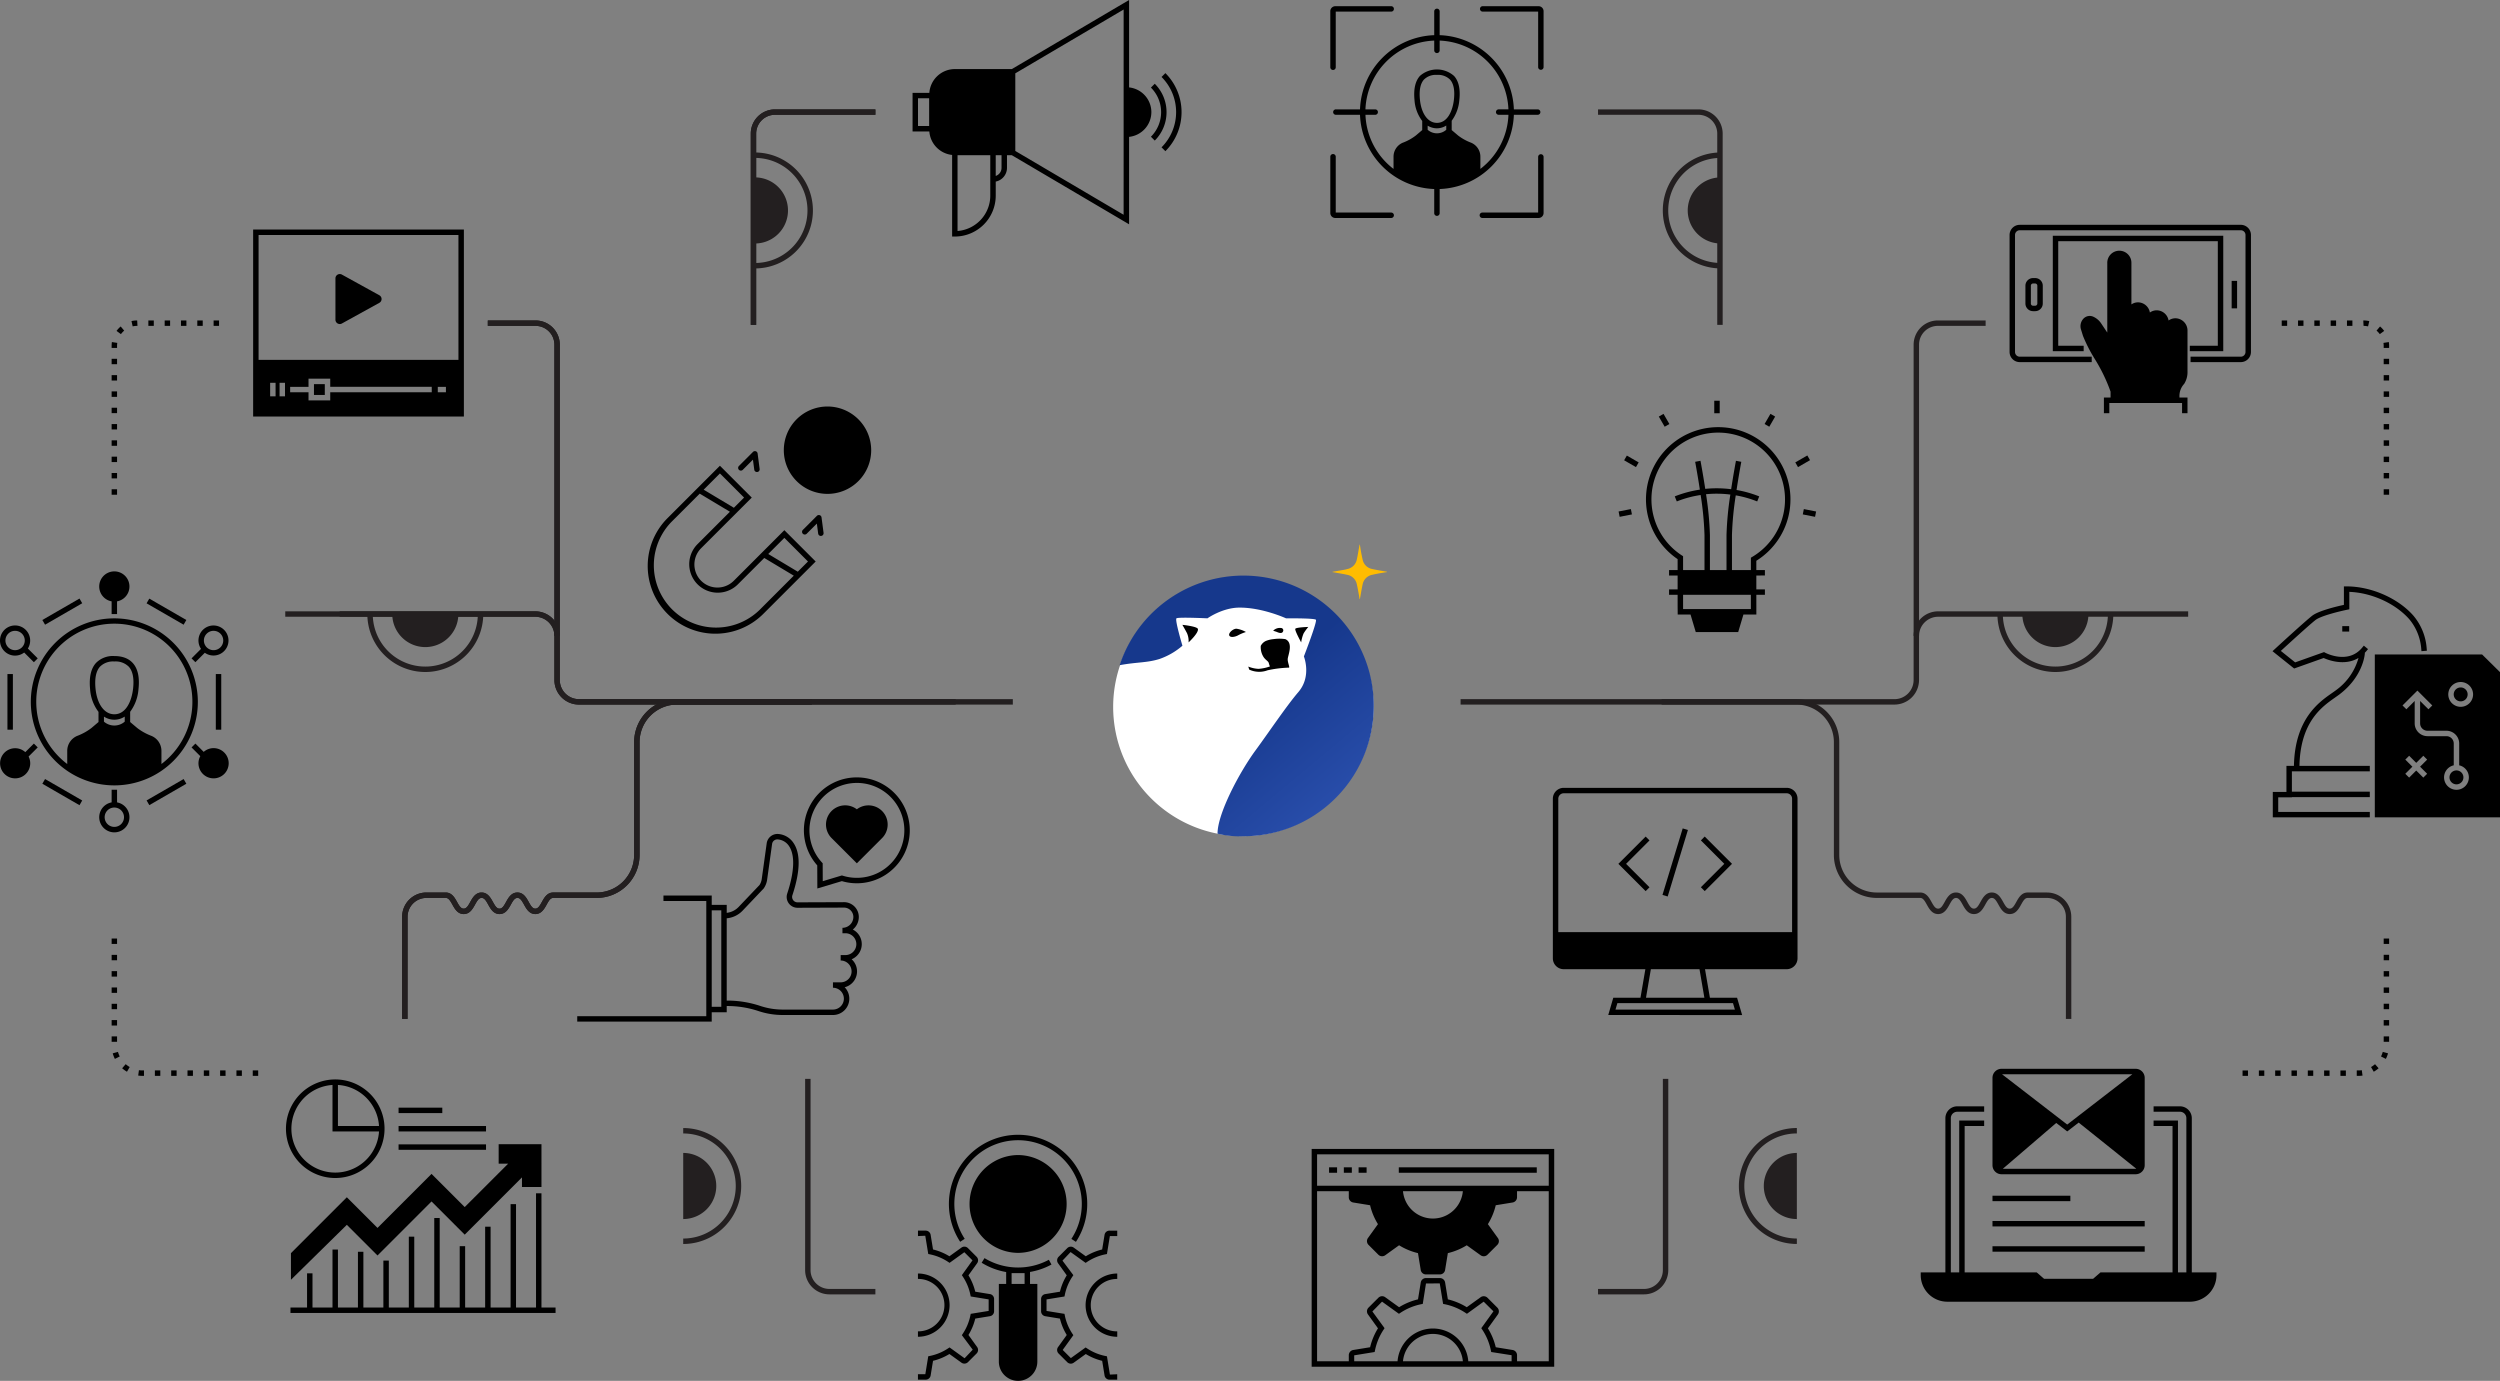 <svg xmlns="http://www.w3.org/2000/svg" xmlns:xlink="http://www.w3.org/1999/xlink" width="875.062" height="483.337" viewBox="0 0 875.062 483.337"><rect x="0" y="0" width="875.062" height="483.337" fill="#808080" stroke="none"/><defs><clipPath id="clip-path"><rect id="Rechteck_1747" data-name="Rechteck 1747" width="875.062" height="483.337" fill="none"></rect></clipPath><linearGradient id="linear-gradient" x1="0.536" y1="0.429" x2="1" y2="1" gradientUnits="objectBoundingBox"><stop offset="0" stop-color="#16388c"></stop><stop offset="1" stop-color="#2f55b5"></stop></linearGradient></defs><g id="Gruppe_7945" data-name="Gruppe 7945" transform="translate(228.531 2447.206)"><g id="Gruppe_7924" data-name="Gruppe 7924" transform="translate(-228.531 -2447.206)"><g id="Gruppe_7922" data-name="Gruppe 7922" clip-path="url(#clip-path)"><path id="Pfad_83049" data-name="Pfad 83049" d="M395.023,112.914a11.569,11.569,0,1,1-23.138,0" transform="translate(335.984 102.014)" fill="#231f20"></path><path id="Pfad_83050" data-name="Pfad 83050" d="M387.595,133.207A20.316,20.316,0,0,1,367.3,112.914h1.9a18.388,18.388,0,1,0,36.777,0h1.9a20.315,20.315,0,0,1-20.291,20.293" transform="translate(331.844 102.014)" fill="#231f20"></path><path id="Pfad_83051" data-name="Pfad 83051" d="M335.912,235.151a11.569,11.569,0,0,1,0-23.139" transform="translate(293.032 191.545)" fill="#231f20"></path><path id="Pfad_83052" data-name="Pfad 83052" d="M340.053,248.015a20.293,20.293,0,0,1,0-40.586v1.9a18.389,18.389,0,0,0,0,36.779Z" transform="translate(288.891 187.404)" fill="#231f20"></path><path id="Pfad_83053" data-name="Pfad 83053" d="M125.635,235.151a11.569,11.569,0,0,0,0-23.139" transform="translate(113.507 191.545)" fill="#231f20"></path><path id="Pfad_83054" data-name="Pfad 83054" d="M125.635,248.015v-1.9a18.389,18.389,0,1,0,0-36.779v-1.9a20.293,20.293,0,1,1,0,40.586" transform="translate(113.507 187.404)" fill="#231f20"></path><path id="Pfad_83055" data-name="Pfad 83055" d="M95.27,112.914a11.569,11.569,0,0,1-23.138,0" transform="translate(65.169 102.014)" fill="#231f20"></path><path id="Pfad_83056" data-name="Pfad 83056" d="M87.842,133.207a20.316,20.316,0,0,1-20.293-20.293h1.9a18.388,18.388,0,1,0,36.777,0h1.9a20.315,20.315,0,0,1-20.291,20.293" transform="translate(61.028 102.014)" fill="#231f20"></path><path id="Pfad_83057" data-name="Pfad 83057" d="M138.825,32.62a11.569,11.569,0,1,1,0,23.138" transform="translate(125.423 29.471)" fill="#231f20"></path><path id="Pfad_83058" data-name="Pfad 83058" d="M138.825,68.623v-1.9a18.389,18.389,0,0,0,0-36.779v-1.9a20.293,20.293,0,1,1,0,40.586" transform="translate(125.423 25.33)" fill="#231f20"></path><path id="Pfad_83059" data-name="Pfad 83059" d="M321.923,32.62a11.569,11.569,0,0,0,0,23.138" transform="translate(280.393 29.471)" fill="#231f20"></path><path id="Pfad_83060" data-name="Pfad 83060" d="M326.064,68.623a20.293,20.293,0,1,1,0-40.586v1.9a18.389,18.389,0,0,0,0,36.779Z" transform="translate(276.253 25.33)" fill="#231f20"></path><path id="Pfad_83061" data-name="Pfad 83061" d="M227.735,145.062h-81.51a8.613,8.613,0,0,1-8.6-8.6V121.018a6.708,6.708,0,0,0-6.7-6.7H62.455v-1.9h68.466a8.614,8.614,0,0,1,8.6,8.6v15.441a6.708,6.708,0,0,0,6.7,6.7h81.51Z" transform="translate(56.426 101.562)" fill="#231f20"></path><path id="Pfad_83062" data-name="Pfad 83062" d="M139.956,95.546h-1.9V28.6a8.5,8.5,0,0,1,8.488-8.488h35.142v1.9H146.541a6.59,6.59,0,0,0-6.584,6.584Z" transform="translate(124.726 18.17)" fill="#231f20"></path><path id="Pfad_83063" data-name="Pfad 83063" d="M75.846,240.492h-1.9v-35.76a8.5,8.5,0,0,1,8.486-8.488H89.22c2.126,0,3.146,1.837,3.965,3.312.807,1.452,1.365,2.334,2.305,2.334s1.5-.881,2.305-2.336c.82-1.475,1.841-3.312,3.969-3.312s3.148,1.837,3.967,3.312c.805,1.454,1.363,2.336,2.3,2.336s1.5-.881,2.3-2.334c.818-1.477,1.839-3.314,3.967-3.314s3.146,1.837,3.967,3.312c.805,1.454,1.363,2.336,2.3,2.336s1.5-.881,2.3-2.334c.82-1.477,1.839-3.314,3.967-3.314l15.192,0a13.146,13.146,0,0,0,13.13-13.132V143.6A15.051,15.051,0,0,1,170.2,128.565h97.516v1.9H170.2a13.147,13.147,0,0,0-13.13,13.132v39.512a15.051,15.051,0,0,1-15.034,15.035l-15.192,0c-.938,0-1.5.881-2.3,2.334-.818,1.477-1.837,3.314-3.965,3.314s-3.146-1.837-3.967-3.314c-.805-1.452-1.363-2.334-2.3-2.334s-1.5.881-2.3,2.334c-.82,1.477-1.841,3.314-3.967,3.314s-3.148-1.837-3.967-3.314c-.807-1.452-1.365-2.334-2.3-2.334s-1.5.881-2.305,2.334c-.818,1.477-1.841,3.314-3.969,3.314s-3.148-1.837-3.969-3.314c-.807-1.452-1.365-2.334-2.3-2.334l-6.79,0a6.591,6.591,0,0,0-6.582,6.584Z" transform="translate(66.805 116.154)" fill="#231f20"></path><path id="Pfad_83064" data-name="Pfad 83064" d="M114.91,169.342h-1.9V67.414a6.591,6.591,0,0,0-6.584-6.584H89.7v-1.9h16.726a8.5,8.5,0,0,1,8.488,8.488Z" transform="translate(81.038 53.237)" fill="#231f20"></path><path id="Pfad_83065" data-name="Pfad 83065" d="M472.862,240.492h-1.9v-35.76a6.592,6.592,0,0,0-6.584-6.584h-6.788c-.94,0-1.5.881-2.3,2.332-.822,1.477-1.843,3.314-3.971,3.314s-3.15-1.837-3.969-3.314c-.805-1.452-1.363-2.334-2.3-2.334s-1.5.881-2.3,2.334c-.82,1.477-1.841,3.314-3.967,3.314s-3.148-1.839-3.969-3.314c-.805-1.452-1.363-2.334-2.3-2.334s-1.5.881-2.3,2.334c-.82,1.477-1.841,3.314-3.967,3.314s-3.146-1.839-3.967-3.314c-.805-1.452-1.361-2.334-2.3-2.334l-15.192,0a15.051,15.051,0,0,1-15.035-15.035V143.6a13.145,13.145,0,0,0-13.128-13.132H259.093v-1.9H376.609A15.051,15.051,0,0,1,391.641,143.6v39.512a13.147,13.147,0,0,0,13.132,13.132l15.192,0c2.126,0,3.144,1.837,3.965,3.312.805,1.454,1.363,2.336,2.3,2.336s1.5-.881,2.3-2.334c.82-1.475,1.841-3.314,3.969-3.314s3.146,1.837,3.967,3.312c.805,1.454,1.363,2.336,2.3,2.336s1.5-.881,2.3-2.334c.82-1.475,1.841-3.314,3.969-3.314s3.148,1.837,3.969,3.312c.805,1.454,1.363,2.336,2.3,2.336s1.5-.881,2.305-2.336c.819-1.475,1.841-3.312,3.969-3.312l6.788,0a8.5,8.5,0,0,1,8.487,8.488Z" transform="translate(252.15 116.154)" fill="#231f20"></path><path id="Pfad_83066" data-name="Pfad 83066" d="M387.059,145.062h-81.51v-1.9h81.51a6.708,6.708,0,0,0,6.7-6.7V121.018a8.614,8.614,0,0,1,8.6-8.6h87.5v1.9h-87.5a6.709,6.709,0,0,0-6.7,6.7v15.441a8.613,8.613,0,0,1-8.6,8.6" transform="translate(276.052 101.562)" fill="#231f20"></path><path id="Pfad_83067" data-name="Pfad 83067" d="M309.969,273.823H293.86v-1.9h16.109a6.591,6.591,0,0,0,6.582-6.584V198.389h1.9v66.947a8.5,8.5,0,0,1-8.486,8.488" transform="translate(265.491 179.237)" fill="#231f20"></path><path id="Pfad_83068" data-name="Pfad 83068" d="M337.489,95.546h-1.9V28.6A6.589,6.589,0,0,0,329,22.015H293.86v-1.9H329a8.5,8.5,0,0,1,8.486,8.488Z" transform="translate(265.491 18.17)" fill="#231f20"></path><path id="Pfad_83069" data-name="Pfad 83069" d="M353.794,169.342h-1.9V67.414a8.5,8.5,0,0,1,8.486-8.488H377.1v1.9H360.377a6.591,6.591,0,0,0-6.582,6.584Z" transform="translate(317.92 53.237)" fill="#231f20"></path><path id="Pfad_83070" data-name="Pfad 83070" d="M75.846,240.492h-1.9v-35.76a8.5,8.5,0,0,1,8.486-8.488H89.22c2.126,0,3.146,1.837,3.965,3.312.807,1.452,1.365,2.334,2.305,2.334s1.5-.881,2.305-2.336c.82-1.475,1.841-3.312,3.969-3.312s3.148,1.837,3.967,3.312c.805,1.454,1.363,2.336,2.3,2.336s1.5-.881,2.3-2.334c.818-1.477,1.839-3.314,3.967-3.314s3.146,1.837,3.967,3.312c.805,1.454,1.363,2.336,2.3,2.336s1.5-.881,2.3-2.334c.82-1.477,1.839-3.314,3.967-3.314l15.192,0a13.146,13.146,0,0,0,13.13-13.132V143.6A15.051,15.051,0,0,1,170.2,128.565H287.712v1.9H170.2a13.147,13.147,0,0,0-13.13,13.132v39.512a15.051,15.051,0,0,1-15.034,15.035l-15.192,0c-.938,0-1.5.881-2.3,2.334-.818,1.477-1.837,3.314-3.965,3.314s-3.146-1.837-3.967-3.314c-.805-1.452-1.363-2.334-2.3-2.334s-1.5.881-2.3,2.334c-.82,1.477-1.841,3.314-3.967,3.314s-3.148-1.837-3.967-3.314c-.807-1.452-1.365-2.334-2.3-2.334s-1.5.881-2.305,2.334c-.818,1.477-1.841,3.314-3.969,3.314s-3.148-1.837-3.969-3.314c-.807-1.452-1.365-2.334-2.3-2.334l-6.79,0a6.591,6.591,0,0,0-6.582,6.584Z" transform="translate(66.805 116.154)" fill="#231f20"></path><path id="Pfad_83071" data-name="Pfad 83071" d="M236.769,145.062h-81.51a8.613,8.613,0,0,1-8.6-8.6V121.018a6.708,6.708,0,0,0-6.7-6.7h-87.5v-1.9h87.5a8.614,8.614,0,0,1,8.6,8.6v15.441a6.708,6.708,0,0,0,6.7,6.7h81.51Z" transform="translate(47.391 101.562)" fill="#231f20"></path><path id="Pfad_83072" data-name="Pfad 83072" d="M172.649,273.823H156.54a8.5,8.5,0,0,1-8.486-8.488V198.389h1.9v66.947a6.591,6.591,0,0,0,6.582,6.584h16.109Z" transform="translate(133.761 179.237)" fill="#231f20"></path><path id="Pfad_83073" data-name="Pfad 83073" d="M139.956,95.546h-1.9V28.6a8.5,8.5,0,0,1,8.488-8.488h35.142v1.9H146.541a6.59,6.59,0,0,0-6.584,6.584Z" transform="translate(124.726 18.17)" fill="#231f20"></path><path id="Pfad_83074" data-name="Pfad 83074" d="M114.91,169.342h-1.9V67.414a6.591,6.591,0,0,0-6.584-6.584H89.7v-1.9h16.726a8.5,8.5,0,0,1,8.488,8.488Z" transform="translate(81.038 53.237)" fill="#231f20"></path><path id="Pfad_83075" data-name="Pfad 83075" d="M71.826,220.658h-1.9v-1.9h1.9Zm-5.71,0h-1.9v-1.9h1.9Zm-5.71,0H58.5v-1.9h1.9Zm-5.71,0h-1.9v-1.9h1.9Zm-5.71,0h-1.9v-1.9h1.9Zm-5.71,0h-1.9v-1.9h1.9Zm-5.71,0h-1.9v-1.9h1.9Zm-5.71,0h-.567a10.567,10.567,0,0,1-1.46-.1l.257-1.884a8.67,8.67,0,0,0,1.2.08h.567ZM25.9,219.213A10.893,10.893,0,0,1,24.207,218l1.249-1.435a8.927,8.927,0,0,0,1.4,1Zm-4.235-4.492a10.72,10.72,0,0,1-.75-1.947l1.835-.506a8.7,8.7,0,0,0,.617,1.6Zm.765-5.975h-1.9v-1.9h1.9Zm0-5.71h-1.9v-1.9h1.9Zm0-5.71h-1.9v-1.9h1.9Zm0-5.71h-1.9v-1.9h1.9Zm0-5.71h-1.9V184h1.9Zm0-5.71h-1.9v-1.9h1.9Zm0-5.71h-1.9v-1.9h1.9Z" transform="translate(18.544 155.92)"></path><path id="Pfad_83076" data-name="Pfad 83076" d="M452.919,220.658h-.567v-1.9h.567a8.678,8.678,0,0,0,1.2-.08l.257,1.884a10.615,10.615,0,0,1-1.462.1m-4.374,0h-1.9v-1.9h1.9Zm-5.71,0h-1.9v-1.9h1.9Zm-5.71,0h-1.9v-1.9h1.9Zm-5.71,0h-1.9v-1.9h1.9Zm-5.71,0h-1.9v-1.9h1.9Zm-5.71,0h-1.9v-1.9h1.9Zm-5.71,0h-1.9v-1.9h1.9Zm44.025-1.445-.956-1.646a9.166,9.166,0,0,0,1.4-1L460,218a10.856,10.856,0,0,1-1.69,1.211m4.233-4.492-1.7-.855a8.859,8.859,0,0,0,.617-1.6l1.835.506a10.61,10.61,0,0,1-.752,1.947m1.14-5.975h-1.9v-1.9h1.9Zm0-5.71h-1.9v-1.9h1.9Zm0-5.71h-1.9v-1.9h1.9Zm0-5.71h-1.9v-1.9h1.9Zm0-5.71h-1.9V184h1.9Zm0-5.71h-1.9v-1.9h1.9Zm0-5.71h-1.9v-1.9h1.9Z" transform="translate(372.569 155.92)"></path><path id="Pfad_83077" data-name="Pfad 83077" d="M457.175,119.928h-1.9v-1.9h1.9Zm0-5.71h-1.9v-1.9h1.9Zm0-5.71h-1.9v-1.9h1.9Zm0-5.71h-1.9v-1.9h1.9Zm0-5.71h-1.9v-1.9h1.9Zm0-5.71h-1.9v-1.9h1.9Zm0-5.71h-1.9v-1.9h1.9Zm0-5.71h-1.9v-1.9h1.9Zm0-5.71h-1.9v-1.9h1.9Zm0-5.71h-1.9v-.666a6.985,6.985,0,0,0-.084-1.083l1.881-.3a8.9,8.9,0,0,1,.107,1.38Zm-3.259-4.82a6.954,6.954,0,0,0-1.142-1.222L454,61.037a8.965,8.965,0,0,1,1.449,1.553Zm-4.11-2.709a7.044,7.044,0,0,0-1.576-.177l-.1-1.9a9.3,9.3,0,0,1,2.1.225Zm-5.482-.177h-1.9v-1.9h1.9Zm-5.71,0h-1.9v-1.9h1.9Zm-5.71,0H431v-1.9h1.9Zm-5.71,0h-1.9v-1.9h1.9Zm-5.71,0h-1.9v-1.9h1.9Z" transform="translate(379.075 53.237)"></path><path id="Pfad_83078" data-name="Pfad 83078" d="M22.429,119.928h-1.9v-1.9h1.9Zm0-5.71h-1.9v-1.9h1.9Zm0-5.71h-1.9v-1.9h1.9Zm0-5.71h-1.9v-1.9h1.9Zm0-5.71h-1.9v-1.9h1.9Zm0-5.71h-1.9v-1.9h1.9Zm0-5.71h-1.9v-1.9h1.9Zm0-5.71h-1.9v-1.9h1.9Zm0-5.71h-1.9v-1.9h1.9Zm0-5.71h-1.9v-.666a9.1,9.1,0,0,1,.1-1.376l1.883.289a7.283,7.283,0,0,0-.084,1.087Zm1.355-4.82L22.249,62.59A9.035,9.035,0,0,1,23.7,61.037l1.228,1.454a7.1,7.1,0,0,0-1.14,1.224m4.11-2.709-.424-1.856a9.049,9.049,0,0,1,2-.225l.1,1.9a7.3,7.3,0,0,0-1.677.177m30.229-.177h-1.9v-1.9h1.9Zm-5.71,0h-1.9v-1.9h1.9Zm-5.71,0H44.8v-1.9h1.9Zm-5.71,0h-1.9v-1.9h1.9Zm-5.71,0h-1.9v-1.9h1.9Z" transform="translate(18.544 53.237)"></path><path id="Pfad_83079" data-name="Pfad 83079" d="M34.9,113.708a29.232,29.232,0,1,0,29.231,29.233A29.269,29.269,0,0,0,34.9,113.708M31.266,148.1a6.59,6.59,0,0,0,7.271-.013v1.78a5.556,5.556,0,0,1-7.271,0Zm3.622-.817c-3.462,0-6.043-3.533-6.575-9-.346-3.559.185-6.142,1.578-7.677a6.444,6.444,0,0,1,5-1.8,6.5,6.5,0,0,1,5.075,1.835c1.386,1.546,1.89,4.111,1.5,7.631-.482,4.357-2.461,9.013-6.578,9.013m16.5,17.405v-4.521a5.7,5.7,0,0,0-3.487-5.32l-.287-.112a19.278,19.278,0,0,1-4.679-2.631l-2.5-2.113v-3.582a15.117,15.117,0,0,0,2.918-7.932c.449-4.079-.217-7.142-1.976-9.108-1.468-1.639-3.653-2.469-6.495-2.469a8.256,8.256,0,0,0-6.407,2.423c-1.768,1.951-2.463,5.025-2.061,9.144a14.594,14.594,0,0,0,2.943,7.97v3.554l-2.474,2.1a19.246,19.246,0,0,1-4.694,2.646l-.289.112a5.7,5.7,0,0,0-3.489,5.322v4.521a27.327,27.327,0,1,1,32.974,0" transform="translate(5.121 102.731)"></path><path id="Pfad_83080" data-name="Pfad 83080" d="M22.585,115.558V120h1.9v-4.439a5.29,5.29,0,1,0-1.9,0" transform="translate(16.485 94.932)"></path><path id="Pfad_83081" data-name="Pfad 83081" d="M24.488,149.654v-4.437h-1.9v4.437a5.29,5.29,0,1,0,1.9,0m-.952,8.581a3.387,3.387,0,1,1,3.386-3.386,3.39,3.39,0,0,1-3.386,3.386" transform="translate(16.485 131.198)"></path><path id="Pfad_83082" data-name="Pfad 83082" d="M42.932,138.328a5.242,5.242,0,0,0-3.453,1.317l-2.91-2.91-1.346,1.346,3.063,3.063a5.236,5.236,0,0,0-.643,2.475,5.29,5.29,0,1,0,5.29-5.29" transform="translate(31.823 123.535)"></path><path id="Pfad_83083" data-name="Pfad 83083" d="M5.29,125.581A5.238,5.238,0,0,0,8.465,124.5l3.39,3.39,1.346-1.346L9.757,123.1a5.279,5.279,0,1,0-4.467,2.484m0-8.676A3.386,3.386,0,1,1,1.9,120.292a3.39,3.39,0,0,1,3.386-3.386" transform="translate(0 103.9)"></path><rect id="Rechteck_1709" data-name="Rechteck 1709" width="15.016" height="1.903" transform="matrix(0.866, -0.5, 0.5, 0.866, 14.821, 217.013)"></rect><rect id="Rechteck_1710" data-name="Rechteck 1710" width="1.903" height="14.97" transform="translate(51.308 211.177) rotate(-60.002)"></rect><rect id="Rechteck_1711" data-name="Rechteck 1711" width="1.903" height="19.476" transform="translate(75.539 235.934)"></rect><rect id="Rechteck_1712" data-name="Rechteck 1712" width="14.969" height="1.903" transform="matrix(0.866, -0.5, 0.5, 0.866, 51.311, 280.17)"></rect><rect id="Rechteck_1713" data-name="Rechteck 1713" width="1.902" height="15.016" transform="matrix(0.5, -0.866, 0.866, 0.5, 14.822, 274.33)"></rect><rect id="Rechteck_1714" data-name="Rechteck 1714" width="1.903" height="19.476" transform="translate(2.604 235.934)"></rect><path id="Pfad_83084" data-name="Pfad 83084" d="M36.569,127.887l3.3-3.3a5.257,5.257,0,1,0-1.331-1.361l-3.314,3.314Zm6.363-10.981a3.386,3.386,0,1,1-3.386,3.386,3.39,3.39,0,0,1,3.386-3.386" transform="translate(31.823 103.9)"></path><path id="Pfad_83085" data-name="Pfad 83085" d="M11.856,136.735l-3,3a5.273,5.273,0,1,0,1.725,3.883,5.228,5.228,0,0,0-.573-2.343l3.194-3.194Z" transform="translate(-0.001 123.535)"></path><path id="Pfad_83086" data-name="Pfad 83086" d="M308.379,38.777h8.39a.952.952,0,0,0,0-1.9h-8.39A26.968,26.968,0,0,0,282.4,10.9V2.511a.952.952,0,0,0-1.9,0V10.9a26.97,26.97,0,0,0-25.977,25.975h-8.389a.952.952,0,1,0,0,1.9h8.389A26.97,26.97,0,0,0,280.5,64.754v8.389a.952.952,0,1,0,1.9,0V64.754a26.969,26.969,0,0,0,25.975-25.977m-51.951,0h3.479a.952.952,0,0,0,0-1.9h-3.479A25.068,25.068,0,0,1,280.5,12.8v3.48a.952.952,0,0,0,1.9,0V12.8a25.065,25.065,0,0,1,24.071,24.071H303a.952.952,0,0,0,0,1.9h3.478a25.007,25.007,0,0,1-9.824,18.941V53.493a5.31,5.31,0,0,0-3.253-4.955l-.259-.1a17.578,17.578,0,0,1-4.268-2.4l-2.261-1.915V40.856a13.972,13.972,0,0,0,2.676-7.245c.415-3.765-.2-6.6-1.833-8.415a9,9,0,0,0-11.948-.042c-1.637,1.806-2.28,4.646-1.911,8.444a13.513,13.513,0,0,0,2.7,7.338v3.188l-2.24,1.9a17.57,17.57,0,0,1-4.283,2.414l-.267.1a5.313,5.313,0,0,0-3.251,4.955v4.226a25.015,25.015,0,0,1-9.826-18.941M281.441,41.6c-3.131,0-5.467-3.213-5.95-8.183-.316-3.242.164-5.59,1.426-6.98a5.837,5.837,0,0,1,4.525-1.626,5.9,5.9,0,0,1,4.6,1.656c1.252,1.4,1.711,3.735,1.357,6.936-.436,3.963-2.231,8.2-5.954,8.2m-3.243.976a6.244,6.244,0,0,0,3.243.927,6.125,6.125,0,0,0,3.266-.973v1.483a4.894,4.894,0,0,1-6.51,0Z" transform="translate(221.515 1.408)"></path><path id="Pfad_83087" data-name="Pfad 83087" d="M245.58,23.463a.952.952,0,0,0,.952-.952V3.042H266a.952.952,0,0,0,0-1.9H246.391A1.764,1.764,0,0,0,244.628,2.9V22.511a.952.952,0,0,0,.952.952" transform="translate(221.012 1.029)"></path><path id="Pfad_83088" data-name="Pfad 83088" d="M292.694,1.139H273.071a.952.952,0,0,0,0,1.9h19.471V22.511a.952.952,0,0,0,1.9,0V2.888a1.753,1.753,0,0,0-1.751-1.749" transform="translate(245.849 1.029)"></path><path id="Pfad_83089" data-name="Pfad 83089" d="M293.492,28.358a.952.952,0,0,0-.952.952V48.78H273.072a.952.952,0,1,0,0,1.9h19.617a1.757,1.757,0,0,0,1.755-1.755V29.31a.952.952,0,0,0-.952-.952" transform="translate(245.85 25.62)"></path><path id="Pfad_83090" data-name="Pfad 83090" d="M266,48.779H246.531V29.309a.952.952,0,1,0-1.9,0V48.941a1.745,1.745,0,0,0,1.742,1.742H266a.952.952,0,0,0,0-1.9" transform="translate(221.012 25.619)"></path><path id="Pfad_83091" data-name="Pfad 83091" d="M149.161,125.978a8.07,8.07,0,0,1-11.413-11.411l17.776-17.776L144.379,85.646l-18.33,18.33a23.7,23.7,0,1,0,33.516,33.518l18.332-18.33L166.935,108.2Zm3.672-29.188-3.567,3.569-10.574-6.337,5.688-5.686Zm5.387,39.358a21.8,21.8,0,0,1-30.825-30.827l9.911-9.911,10.572,6.335L136.4,113.221a9.973,9.973,0,0,0,14.1,14.1l9.4-9.4,10.34,6.2Zm13.417-13.418-10.342-6.2,5.64-5.642,8.269,8.271Z" transform="translate(107.609 77.378)"></path><path id="Pfad_83092" data-name="Pfad 83092" d="M137.351,89.518l3.573-3.573.459,3.5a.951.951,0,0,0,.942.828c.042,0,.084,0,.126-.008a.951.951,0,0,0,.818-1.068l-.708-5.415a.951.951,0,0,0-1.616-.55l-4.939,4.939a.952.952,0,0,0,1.346,1.346" transform="translate(122.624 74.947)"></path><path id="Pfad_83093" data-name="Pfad 83093" d="M153.676,94.759a.955.955,0,0,0-.978.228l-4.939,4.939a.952.952,0,0,0,1.346,1.346l3.573-3.573.459,3.5a.951.951,0,0,0,.942.828.93.93,0,0,0,.126-.01.949.949,0,0,0,.82-1.066l-.71-5.415a.948.948,0,0,0-.638-.779" transform="translate(133.242 85.566)"></path><path id="Pfad_83094" data-name="Pfad 83094" d="M159.426,74.751a15.292,15.292,0,1,0,15.292,15.292,15.31,15.31,0,0,0-15.292-15.292" transform="translate(130.22 67.535)"></path><path id="Pfad_83095" data-name="Pfad 83095" d="M307.149,153.833l-9.55,9.55,9.55,9.548,1.346-1.346-8.2-8.2,8.2-8.2Z" transform="translate(268.87 138.983)"></path><path id="Pfad_83096" data-name="Pfad 83096" d="M312.772,155.179l8.2,8.2-8.2,8.2,1.346,1.346,9.552-9.548-9.552-9.55Z" transform="translate(282.578 138.983)"></path><rect id="Rechteck_1715" data-name="Rechteck 1715" width="24.325" height="1.904" transform="matrix(0.291, -0.957, 0.957, 0.291, 581.909, 313.242)"></rect><path id="Pfad_83097" data-name="Pfad 83097" d="M367.382,144.874H289.363a3.815,3.815,0,0,0-3.811,3.811v55.863a3.815,3.815,0,0,0,3.811,3.811H317.93l-1.706,9.976h-9.517l-1.766,6.064H351.8l-1.768-6.064H340.52l-1.706-9.976h28.567a3.815,3.815,0,0,0,3.811-3.811V148.685a3.815,3.815,0,0,0-3.811-3.811m-18.774,75.364.657,2.257H307.476l.659-2.257h40.473Zm-10.02-1.9H318.156l1.7-9.976h17.025Zm30.7-22.958H287.456V148.685a1.908,1.908,0,0,1,1.907-1.907h78.019a1.908,1.908,0,0,1,1.907,1.907v46.692Z" transform="translate(257.986 130.888)"></path><path id="Pfad_83098" data-name="Pfad 83098" d="M251.4,39.254a8.737,8.737,0,0,0-7.8-8.659V0L202.558,24.177h-19.95a8.976,8.976,0,0,0-8.925,8.322H167.81V46.011h5.872a8.946,8.946,0,0,0,7.974,8.225V82.8h.952a14.33,14.33,0,0,0,14.314-14.314v-4.93a4.9,4.9,0,0,0,3.938-4.795V54.331h1.7l41.037,24.178v-30.6a8.737,8.737,0,0,0,7.8-8.659M169.713,34.4h3.9v9.706h-3.9Zm25.3,34.081a12.427,12.427,0,0,1-11.459,12.374V54.331h11.459V68.484Zm3.938-9.725a2.993,2.993,0,0,1-2.035,2.832v-7.26h2.035Zm42.735,16.419L203.77,52.837V25.673L241.691,3.33Z" transform="translate(151.61 -0.001)"></path><path id="Pfad_83099" data-name="Pfad 83099" d="M212.988,15.4l-1.346,1.346a12.159,12.159,0,0,1,0,17.2l1.346,1.346a14.062,14.062,0,0,0,0-19.887" transform="translate(191.211 13.912)"></path><path id="Pfad_83100" data-name="Pfad 83100" d="M214.94,13.446l-1.346,1.346a17.414,17.414,0,0,1,0,24.629l1.346,1.346a19.317,19.317,0,0,0,0-27.32" transform="translate(192.974 12.148)"></path><rect id="Rechteck_1716" data-name="Rechteck 1716" width="1.903" height="4.38" transform="translate(600.034 140.268)"></rect><rect id="Rechteck_1717" data-name="Rechteck 1717" width="4.38" height="1.903" transform="translate(566.551 179.035) rotate(-11.13)"></rect><rect id="Rechteck_1718" data-name="Rechteck 1718" width="1.904" height="4.38" transform="matrix(0.193, -0.981, 0.981, 0.193, 631.018, 180.057)"></rect><rect id="Rechteck_1719" data-name="Rechteck 1719" width="4.104" height="1.902" transform="translate(617.648 148.412) rotate(-59.971)"></rect><rect id="Rechteck_1720" data-name="Rechteck 1720" width="4.862" height="1.903" transform="matrix(0.866, -0.5, 0.5, 0.866, 628.394, 161.854)"></rect><rect id="Rechteck_1721" data-name="Rechteck 1721" width="1.902" height="4.104" transform="matrix(0.866, -0.5, 0.5, 0.866, 580.624, 145.811)"></rect><rect id="Rechteck_1722" data-name="Rechteck 1722" width="1.903" height="4.778" transform="translate(568.488 161.113) rotate(-60.003)"></rect><path id="Pfad_83101" data-name="Pfad 83101" d="M327.96,78.548a25.285,25.285,0,0,0-14.209,46.2v3.828h-3v1.9h3v4.856h-3v1.9h3v3.933l.029,2.964h4.488l1.829,6.135h14.86l1.829-6.135h4.526l-.008-6.9h3v-1.9h-3l0-4.856H344.3v-1.9H341.3l0-3.257A25.286,25.286,0,0,0,327.96,78.548m11.434,63.68h-23.73l0-4.993H339.39v4.348Zm-8.531-13.655h-5.806V116.324a113.027,113.027,0,0,0-1.361-14.3,37.876,37.876,0,0,1,8.51.122,112.405,112.405,0,0,0-1.344,14.175Zm9.4-4.854-.868.523v4.33h-6.624V116.324a110.793,110.793,0,0,1,1.331-13.9,36.979,36.979,0,0,1,7.5,2.128l.714-1.765a39.019,39.019,0,0,0-7.937-2.244c.817-5.394,1.643-9.778,1.66-9.864l-1.869-.356c-.067.352-.879,4.662-1.681,9.949a39.7,39.7,0,0,0-9.068-.122c-.8-5.231-1.6-9.477-1.662-9.828l-1.869.356c.017.086.83,4.4,1.643,9.742a39.04,39.04,0,0,0-8.786,2.366l.714,1.765a37.025,37.025,0,0,1,8.35-2.25,111.8,111.8,0,0,1,1.348,14.025v12.249h-7.5l0-4.852-.432-.282a23.378,23.378,0,1,1,25.036.28" transform="translate(273.458 70.965)"></path><path id="Pfad_83102" data-name="Pfad 83102" d="M369.56,233.45h46.949a3.169,3.169,0,0,0,3.165-3.165V199.705a3.169,3.169,0,0,0-3.165-3.165H369.56a3.169,3.169,0,0,0-3.165,3.165v30.579a3.169,3.169,0,0,0,3.165,3.165m22.992-17.392-22.826-17.615h45.636ZM370,231.547l18.709-16.052,3.847,2.969,4.007-3.1L416.715,231.5a1.269,1.269,0,0,1-.206.042Z" transform="translate(331.024 177.567)"></path><path id="Pfad_83103" data-name="Pfad 83103" d="M448.082,261.57v-53.98a4.156,4.156,0,0,0-4.151-4.151h-9.224v1.9h9.224a2.249,2.249,0,0,1,2.248,2.248v53.98h-2.935V208.417h-8.537v1.9h6.634V261.57H420.9v0h-4.781l-2.587,2.248H396.384l-2.587-2.248h-3.864v0H368.574V210.321h6.83v-1.9h-8.733V261.57h-2.933v-53.98a2.248,2.248,0,0,1,2.246-2.248h9.42v-1.9h-9.42a4.156,4.156,0,0,0-4.15,4.151v53.98H353.2v.952a9.319,9.319,0,0,0,9.306,9.308H447.41a9.318,9.318,0,0,0,9.308-9.308v-.952Z" transform="translate(319.101 183.799)"></path><rect id="Rechteck_1723" data-name="Rechteck 1723" width="27.258" height="1.903" transform="translate(697.419 418.531)"></rect><rect id="Rechteck_1724" data-name="Rechteck 1724" width="53.28" height="1.903" transform="translate(697.419 427.377)"></rect><rect id="Rechteck_1725" data-name="Rechteck 1725" width="53.28" height="1.903" transform="translate(697.419 436.218)"></rect><path id="Pfad_83104" data-name="Pfad 83104" d="M162.685,149.475a6.714,6.714,0,0,0-8.823,10.085l8.823,8.823,8.821-8.823a6.714,6.714,0,0,0-8.821-10.085" transform="translate(137.232 133.802)"></path><path id="Pfad_83105" data-name="Pfad 83105" d="M202.6,186.821a5.721,5.721,0,0,0,2.105-4.439,5.183,5.183,0,0,0-5.174-5.153l-16.28.061a1.89,1.89,0,0,1-1.795-2.478c2.771-8.389,2.912-14.527.423-18.249a7.012,7.012,0,0,0-5.4-3.2,3.8,3.8,0,0,0-4.012,3.243l-1.751,12.618a5.2,5.2,0,0,1-.765,2l-7.349,7.715a6.817,6.817,0,0,1-4.129,2.027v-2.781h-5.25V174.92h-16.9v1.9h14.994v40.319H106.147v1.9H153.22v-3.27h5.25v-2.187h.145a34.519,34.519,0,0,1,10.913,1.745,26.844,26.844,0,0,0,8.482,1.4h17.645a5.719,5.719,0,0,0,4.1-9.713,5.722,5.722,0,0,0,2.438-9.8,5.723,5.723,0,0,0,.407-10.4m-46.031,27.052h-3.348V180.092h3.348ZM200.02,195.75h-1.664v1.9a3.819,3.819,0,1,1,0,7.639h-2.7v1.9a3.819,3.819,0,1,1,0,7.639H178.008a24.9,24.9,0,0,1-7.88-1.306,36.368,36.368,0,0,0-11.514-1.843h-.145V182.875a8.712,8.712,0,0,0,5.507-2.621l7.439-7.823a7.063,7.063,0,0,0,1.18-2.924l1.755-12.641a1.854,1.854,0,0,1,1.989-1.6,5.148,5.148,0,0,1,3.955,2.36c1.475,2.2,2.56,6.873-.647,16.591a3.792,3.792,0,0,0,3.605,4.979l16.276-.061a3.275,3.275,0,0,1,3.27,3.253,3.822,3.822,0,0,1-3.818,3.82v1.9h1.039a3.82,3.82,0,0,1,0,7.641" transform="translate(95.9 138.551)"></path><path id="Pfad_83106" data-name="Pfad 83106" d="M166.359,142.952a18.508,18.508,0,0,0-13.861,30.8l.034,8.086,8.587-2.575a18.532,18.532,0,1,0,5.24-36.309m0,35.157a16.663,16.663,0,0,1-4.957-.752l-.276-.084-6.7,2.008-.027-6.274-.251-.27a16.609,16.609,0,1,1,12.213,5.372" transform="translate(133.558 129.152)"></path><rect id="Rechteck_1726" data-name="Rechteck 1726" width="1.903" height="12.917" transform="translate(107.477 445.7)"></rect><rect id="Rechteck_1727" data-name="Rechteck 1727" width="1.903" height="21.245" transform="translate(116.383 437.374)"></rect><rect id="Rechteck_1728" data-name="Rechteck 1728" width="1.903" height="20.466" transform="translate(125.288 438.152)"></rect><rect id="Rechteck_1729" data-name="Rechteck 1729" width="1.903" height="17.381" transform="translate(134.192 441.236)"></rect><rect id="Rechteck_1730" data-name="Rechteck 1730" width="1.903" height="25.752" transform="translate(143.099 432.864)"></rect><rect id="Rechteck_1731" data-name="Rechteck 1731" width="1.903" height="32.283" transform="translate(152.003 426.334)"></rect><rect id="Rechteck_1732" data-name="Rechteck 1732" width="1.903" height="22.425" transform="translate(160.907 436.192)"></rect><rect id="Rechteck_1733" data-name="Rechteck 1733" width="1.903" height="29.243" transform="translate(169.814 429.374)"></rect><rect id="Rechteck_1734" data-name="Rechteck 1734" width="1.903" height="37.137" transform="translate(178.718 421.48)"></rect><rect id="Rechteck_1735" data-name="Rechteck 1735" width="1.903" height="40.93" transform="translate(187.622 417.686)"></rect><path id="Pfad_83107" data-name="Pfad 83107" d="M69.831,233a17.251,17.251,0,1,1,12.205-5.046A17.213,17.213,0,0,1,69.831,233m0-32.6a15.35,15.35,0,1,0,10.859,4.49,15.317,15.317,0,0,0-10.859-4.49" transform="translate(47.504 179.334)"></path><rect id="Rechteck_1736" data-name="Rechteck 1736" width="15.306" height="1.903" transform="translate(139.509 387.707)"></rect><rect id="Rechteck_1737" data-name="Rechteck 1737" width="30.611" height="1.903" transform="translate(139.509 394.133)"></rect><rect id="Rechteck_1738" data-name="Rechteck 1738" width="30.611" height="1.903" transform="translate(139.509 400.557)"></rect><rect id="Rechteck_1739" data-name="Rechteck 1739" width="92.786" height="1.903" transform="translate(101.672 457.665)"></rect><path id="Pfad_83108" data-name="Pfad 83108" d="M78.4,216.253H61.143V198.994h1.9v15.355H78.4Z" transform="translate(55.24 179.783)"></path><path id="Pfad_83109" data-name="Pfad 83109" d="M126.208,210.4v6.824h3.316l-15.193,15.191L102.71,220.8,83.8,239.71,73.067,228.98,53.5,248.546v9.319l19.568-19.238L83.8,249.359l18.911-18.913,11.621,11.623,20.038-20.04v3.358h6.824V210.4Z" transform="translate(48.335 190.091)"></path><path id="Pfad_83110" data-name="Pfad 83110" d="M439.782,146.74c.569-.4,1.091-.759,1.544-1.1,8.194-6.215,8.842-13.84,8.866-14.162l.03-.432c.166-.175.335-.333.495-.525l.607-.733-1.464-1.216-.607.733c-4.892,5.893-12.626,1.9-12.953,1.725l-.371-.2-10.109,3.6-5.016-4.013c2.516-2.305,10.085-9.217,12.135-10.812,1.921-1.494,8.649-3.1,11.08-3.6l.761-.154v-6.1c7.818.287,16.153,4.07,21.02,9.611a18.356,18.356,0,0,1,4.146,10.2l.078.948,1.9-.156-.078-.948a19.953,19.953,0,0,0-4.631-11.32c-5.385-6.131-14.78-10.252-23.382-10.252h-.952V114.3c-2.337.508-8.843,2.039-11.1,3.8-2.52,1.959-12.645,11.269-13.073,11.663l-.817.752,7.578,6.061L435.8,132.9c1.544.7,7.307,2.924,12.194-.03a20.72,20.72,0,0,1-7.819,11.253c-.436.331-.937.678-1.483,1.06-4.563,3.183-12.982,9.055-13.3,25.47h-2.625v9.123H417.99v8.9h33.96v-1.9H419.893v-5.1h4.783v-.082h27.273v-1.9H424.676v-7.138h27.273v-1.9H427.322c.308-15.393,7.884-20.717,12.46-23.909" transform="translate(377.542 97.419)"></path><rect id="Rechteck_1740" data-name="Rechteck 1740" width="2.423" height="1.903" transform="translate(819.852 219.161)"></rect><path id="Pfad_83111" data-name="Pfad 83111" d="M453.648,126.412a2.437,2.437,0,1,0,2.436,2.438,2.44,2.44,0,0,0-2.436-2.438" transform="translate(407.653 114.208)"></path><path id="Pfad_83112" data-name="Pfad 83112" d="M452.871,141.672a2.437,2.437,0,1,0,2.436,2.436,2.439,2.439,0,0,0-2.436-2.436" transform="translate(406.951 127.995)"></path><path id="Pfad_83113" data-name="Pfad 83113" d="M474.24,120.344H436.7v57.024h43.82V126.544Zm-19.217,41.77-1.346,1.346-2.48-2.48-2.482,2.48-1.346-1.346,2.482-2.48-2.482-2.48,1.346-1.346,2.482,2.48,2.48-2.48,1.346,1.346-2.48,2.48Zm10.26,5.606a4.337,4.337,0,0,1-.952-8.569v-7.633a2.57,2.57,0,0,0-2.566-2.566h-6.622a4.489,4.489,0,0,1-4.485-4.485v-7.835l-2.912,2.91L446.4,138.2l5.21-5.208,5.208,5.208-1.346,1.346-2.91-2.91v7.835a2.583,2.583,0,0,0,2.581,2.581h6.622a4.474,4.474,0,0,1,4.469,4.469v7.633a4.337,4.337,0,0,1-.952,8.569m1.477-29.045a4.341,4.341,0,1,1,4.34-4.34,4.343,4.343,0,0,1-4.34,4.34" transform="translate(394.542 108.726)"></path><rect id="Rechteck_1741" data-name="Rechteck 1741" width="2.804" height="1.903" transform="translate(465.206 408.593)"></rect><rect id="Rechteck_1742" data-name="Rechteck 1742" width="2.802" height="1.903" transform="translate(470.374 408.593)"></rect><rect id="Rechteck_1743" data-name="Rechteck 1743" width="2.802" height="1.903" transform="translate(475.542 408.593)"></rect><path id="Pfad_83114" data-name="Pfad 83114" d="M241.2,211.273v76.239h84.9V211.273Zm14.889,72.252,7.161-1.165.131-.641a20.512,20.512,0,0,1,2.977-7.155l.358-.546-4.26-5.851,3.381-3.438,5.914,4.254.546-.358a20.478,20.478,0,0,1,7.151-2.977l.643-.131,1.123-7.138,4.822-.04,1.171,7.178.643.131A20.479,20.479,0,0,1,295,268.624l.548.358,5.863-4.247,3.417,3.382-4.249,5.9.36.548a20.412,20.412,0,0,1,2.977,7.153l.131.641,7.138,1.123v2.126H296.029a12.419,12.419,0,0,0-24.766,0H256.1Zm38.041,2.084H273.167a10.522,10.522,0,0,1,20.959,0m30.065,0h-11.1v-2.126a1.849,1.849,0,0,0-1.559-1.833l-5.893-.961a22.319,22.319,0,0,0-2.752-6.616l3.489-4.844a1.872,1.872,0,0,0-.2-2.421l-3.417-3.415a1.859,1.859,0,0,0-2.423-.2l-4.844,3.487a22.36,22.36,0,0,0-6.616-2.752l-.961-5.891a1.845,1.845,0,0,0-1.831-1.561h-4.869a1.845,1.845,0,0,0-1.831,1.559l-.961,5.893a22.361,22.361,0,0,0-6.616,2.752l-4.858-3.5a1.842,1.842,0,0,0-2.395.194l-3.441,3.441a1.845,1.845,0,0,0-.2,2.4l3.5,4.858a22.381,22.381,0,0,0-2.752,6.616l-5.88.957A1.872,1.872,0,0,0,254.2,283.5v2.111H243.1V226.067h11.1v2.124a1.85,1.85,0,0,0,1.559,1.835l5.893.961a22.286,22.286,0,0,0,2.752,6.616l-3.485,4.841a1.865,1.865,0,0,0,.194,2.423l3.419,3.421a1.872,1.872,0,0,0,2.423.2L271.8,245a22.414,22.414,0,0,0,6.616,2.751l.961,5.889a1.847,1.847,0,0,0,1.831,1.563h4.869a1.847,1.847,0,0,0,1.831-1.559l.961-5.893A22.415,22.415,0,0,0,295.488,245l4.856,3.493a1.845,1.845,0,0,0,2.4-.19l3.445-3.447a1.849,1.849,0,0,0,.194-2.395l-3.5-4.856a22.286,22.286,0,0,0,2.752-6.616l5.878-.959a1.864,1.864,0,0,0,1.574-1.85v-2.111h11.1Zm-51.024-59.542h20.959a10.522,10.522,0,0,1-20.959,0M243.1,213.176h81.091v10.989H243.1Z" transform="translate(217.912 190.877)"></path><rect id="Rechteck_1744" data-name="Rechteck 1744" width="48.295" height="1.903" transform="translate(489.612 408.593)"></rect><path id="Pfad_83115" data-name="Pfad 83115" d="M180.027,245.089A22.309,22.309,0,0,1,198.7,210.577h0a22.31,22.31,0,0,1,18.66,34.535l1.591,1.045a24.213,24.213,0,0,0-20.251-37.483h0a24.216,24.216,0,0,0-20.268,37.456Z" transform="translate(157.649 188.529)"></path><path id="Pfad_83116" data-name="Pfad 83116" d="M197.447,240.385v-4.191a24.035,24.035,0,0,0,7.511-2.6l-.919-1.666a22.706,22.706,0,0,1-22.524-.575l-1,1.618a24.089,24.089,0,0,0,8.581,3.253v4.157h-2.562l0,27.193a6.744,6.744,0,0,0,6.738,6.736h0a6.747,6.747,0,0,0,6.736-6.74l0-27.191ZM191,236.6h4.547v3.78l-2.273,0H191Z" transform="translate(163.086 209.022)"></path><path id="Pfad_83117" data-name="Pfad 83117" d="M195.343,212.4h0a17.123,17.123,0,0,0,0,34.245h0a17.123,17.123,0,0,0,0-34.245" transform="translate(161.013 191.894)"></path><path id="Pfad_83118" data-name="Pfad 83118" d="M215.387,226.3a1.744,1.744,0,0,0-1.728,1.471l-.836,5.122a19.85,19.85,0,0,0-5.735,2.385l-4.21-3.03a1.755,1.755,0,0,0-2.28.185l-3.019,3.015a1.76,1.76,0,0,0-.185,2.28l3.032,4.214a19.9,19.9,0,0,0-2.385,5.733l-5.122.834a1.741,1.741,0,0,0-1.473,1.728v4.294a1.744,1.744,0,0,0,1.469,1.726l5.126.838a19.957,19.957,0,0,0,2.385,5.731l-3.04,4.226a1.743,1.743,0,0,0,.181,2.258l3.04,3.04a1.737,1.737,0,0,0,2.256.181l4.226-3.042a19.8,19.8,0,0,0,5.735,2.385l.832,5.113a1.763,1.763,0,0,0,1.744,1.483h2.688v-1.9l-2.553.114-1.041-6.394-.643-.131a17.982,17.982,0,0,1-6.27-2.61l-.548-.36-5.17,3.725-2.855-2.855,3.725-5.17-.362-.546a17.952,17.952,0,0,1-2.608-6.272l-.131-.643-6.281-1.022v-4.033l6.281-1.024.131-.641a17.883,17.883,0,0,1,2.608-6.27l.362-.548-3.807-5.092,2.842-3,5.265,3.788.548-.36a17.983,17.983,0,0,1,6.27-2.61l.643-.131,1.022-6.278H218.1v-1.9Z" transform="translate(172.963 204.452)"></path><path id="Pfad_83119" data-name="Pfad 83119" d="M199.629,245.26a11.089,11.089,0,0,0,11.078,11.076v-1.9a9.174,9.174,0,1,1,0-18.347v-1.9a11.091,11.091,0,0,0-11.078,11.078" transform="translate(180.357 211.575)"></path><path id="Pfad_83120" data-name="Pfad 83120" d="M193.986,248.509l-5.126-.836a19.863,19.863,0,0,0-2.383-5.733l3.04-4.226a1.742,1.742,0,0,0-.183-2.257l-3.04-3.042a1.746,1.746,0,0,0-2.256-.181l-4.226,3.042a19.861,19.861,0,0,0-5.733-2.385l-.834-5.111A1.76,1.76,0,0,0,171.5,226.3h-2.688v1.9l2.553-.114,1.043,6.392.64.131a18.022,18.022,0,0,1,6.274,2.61l.546.36,5.174-3.721,2.851,2.851-3.723,5.174.362.546a17.954,17.954,0,0,1,2.606,6.272l.133.643,6.278,1.022V254.4l-6.278,1.022-.133.643a17.967,17.967,0,0,1-2.608,6.272l-.36.546,3.8,5.09-2.842,3-5.265-3.794-.546.36a17.986,17.986,0,0,1-6.274,2.61l-.64.133-1.024,6.278H168.8v1.9h2.716a1.747,1.747,0,0,0,1.73-1.469l.834-5.124a19.862,19.862,0,0,0,5.733-2.385l4.214,3.032a1.759,1.759,0,0,0,2.278-.185l3.017-3.017a1.758,1.758,0,0,0,.185-2.282l-3.03-4.21a19.952,19.952,0,0,0,2.383-5.733l5.126-.838a1.742,1.742,0,0,0,1.468-1.726v-4.294a1.742,1.742,0,0,0-1.468-1.726" transform="translate(152.504 204.452)"></path><path id="Pfad_83121" data-name="Pfad 83121" d="M179.878,245.26A11.091,11.091,0,0,0,168.8,234.182v1.9a9.174,9.174,0,1,1,0,18.347v1.9a11.089,11.089,0,0,0,11.078-11.076" transform="translate(152.504 211.575)"></path><path id="Pfad_83122" data-name="Pfad 83122" d="M418.848,92.742a7.711,7.711,0,0,0,1.186-4.408V74.117a4.3,4.3,0,0,0-4.224-4.363,4.092,4.092,0,0,0-2.4.779,4.265,4.265,0,0,0-4.146-3.567,4.1,4.1,0,0,0-2.4.779,4.263,4.263,0,0,0-4.146-3.567,4.1,4.1,0,0,0-2.318.723V50.463a4.226,4.226,0,1,0-8.448,0v24.3l-2.113-3.169a6.582,6.582,0,0,0-2.806-2.4,3.037,3.037,0,0,0-3.487.761,3.837,3.837,0,0,0-.8,3.695l.7,2.261a52.022,52.022,0,0,0,4.075,8,58.281,58.281,0,0,1,5.581,11.533v2.048H390.77v5.486h1.9V99.4h25.459v3.582h1.9V97.493h-2.819v-.541a6.217,6.217,0,0,1,1.631-4.21" transform="translate(345.647 41.65)"></path><path id="Pfad_83123" data-name="Pfad 83123" d="M450.464,41.343H373.1a3.566,3.566,0,0,0-3.563,3.561V85.842A3.567,3.567,0,0,0,373.1,89.4H398.29V87.5H373.1a1.661,1.661,0,0,1-1.66-1.658V44.9a1.661,1.661,0,0,1,1.66-1.658h77.362a1.661,1.661,0,0,1,1.658,1.658V85.842a1.661,1.661,0,0,1-1.658,1.658H432.889v1.9h17.575a3.567,3.567,0,0,0,3.561-3.561V44.9a3.566,3.566,0,0,0-3.561-3.561" transform="translate(333.864 37.352)"></path><path id="Pfad_83124" data-name="Pfad 83124" d="M425.441,81.854v1.9h11.71v-40.4H377.487v40.4h10.8v-1.9h-8.9v-36.6h55.857v36.6Z" transform="translate(341.045 39.169)"></path><path id="Pfad_83125" data-name="Pfad 83125" d="M375.123,51.134a2.674,2.674,0,0,0-2.671,2.671v6.243a2.674,2.674,0,0,0,2.671,2.672h.733a2.674,2.674,0,0,0,2.669-2.672V53.8a2.674,2.674,0,0,0-2.669-2.671Zm1.5,2.671v6.243a.77.77,0,0,1-.765.769h-.733a.769.769,0,0,1-.767-.769V53.8a.767.767,0,0,1,.767-.767h.733a.768.768,0,0,1,.765.767" transform="translate(336.496 46.198)"></path><rect id="Rechteck_1745" data-name="Rechteck 1745" width="1.903" height="9.616" transform="translate(781.135 98.316)"></rect><path id="Pfad_83126" data-name="Pfad 83126" d="M63.2,67.9a1.53,1.53,0,0,0,.733-.19l13.117-7.237a1.515,1.515,0,0,0,0-2.653L63.932,50.582a1.516,1.516,0,0,0-2.248,1.329V66.382a1.5,1.5,0,0,0,.744,1.3,1.519,1.519,0,0,0,.771.213" transform="translate(55.729 45.526)"></path><rect id="Rechteck_1746" data-name="Rechteck 1746" width="3.79" height="3.788" transform="translate(109.896 134.459)"></rect><path id="Pfad_83127" data-name="Pfad 83127" d="M46.55,107.657h73.765V42.212H46.55Zm7.856-7.077H52.5V95.852h1.9Zm3.3,0H55.8V95.852h1.9Zm51.361-1.414H73.533v2.848h-7.6V99.166h-6.43v-1.9h6.43V94.416h7.6v2.846h35.53Zm4.962,0h-2.848v-1.9h2.848Zm4.386-11.345H48.453V44.115h69.958Z" transform="translate(42.056 38.137)"></path></g></g><g id="Bild-Logo" transform="translate(-5.415 -2256.576)"><path id="Pfad_13262" data-name="Pfad 13262" d="M45.752,0C71.043,0,91.636,21.677,91.493,45.286S71.043,90.427,45.752,90.427A45.214,45.214,0,1,1,45.752,0Z" transform="translate(166.194 11.593)" fill="#fff"></path><g id="Gruppe_3081" data-name="Gruppe 3081" transform="translate(168.79 0)"><path id="Pfad_13255" data-name="Pfad 13255" d="M626.995,72.516c4.694-5.51,1.9-12.431,1.9-12.431s4.764-12.266,4.2-12.848-10.45-.49-10.45-.49-8.328-3.83-16.424-3.751c-5.894.057-11.085,3.751-11.085,3.751s-10.2-.491-10.837,0,2.084,9.587,2.084,9.587a24.541,24.541,0,0,1-8,4.632c-4.458,1.4-7.913,1.056-13.971,2.178a45.618,45.618,0,1,1,43.309,59.88,32.263,32.263,0,0,1-9.049-.9c-.042-6.9,7.575-21.374,13.345-29.225,4.587-6.241,10.8-15.517,14.982-20.384" transform="translate(-564.409 -20.946)" fill="url(#linear-gradient)"></path><path id="Pfad_13256" data-name="Pfad 13256" d="M681.083,86.22a9.512,9.512,0,0,0-3.319-1.152c-1.247,0-2.916,1.567-2.5,2.4s2.079.416,2.91,0a15.1,15.1,0,0,1,2.91-1.247" transform="translate(-636.883 -55.633)"></path><path id="Pfad_13257" data-name="Pfad 13257" d="M719.779,85.192a3.314,3.314,0,0,1,2.994-.906.85.85,0,0,1,.416,1.247c-.416.831-1.621.318-2.046.135s-.71-.224-1.363-.476" transform="translate(-666.039 -55.064)"></path><path id="Pfad_13258" data-name="Pfad 13258" d="M707.545,95.337h0a14.3,14.3,0,0,0-4.1-.007,9.761,9.761,0,0,0-2.7.636,3.8,3.8,0,0,0-1.8,1.743,6.437,6.437,0,0,0,.816,3.62c.713,1.276,1.755,1.632,1.971,2.322a10.6,10.6,0,0,0,.416,1.247,15.032,15.032,0,0,1-4.014.843,10.869,10.869,0,0,1-3.556-.8L694.9,106a8.321,8.321,0,0,0,6.436.245,40.54,40.54,0,0,1,7.456-.931c.416,0-.416-1.663-.416-2.91s2.156-5.727-.831-7.067" transform="translate(-649.554 -62.256)"></path><path id="Pfad_13259" data-name="Pfad 13259" d="M627.91,81.141s.93,1.6,1.625,2.927a7,7,0,0,1,.552,3.218s3.627-3.358,3.257-4.706c-.246-.9-5.434-1.439-5.434-1.439" transform="translate(-605.957 -53.065)"></path><path id="Pfad_13260" data-name="Pfad 13260" d="M746.666,83.28a18.4,18.4,0,0,0-1.654,2.29,13.009,13.009,0,0,0-.84,3.114s-2.32-4.21-2.053-4.747,4.547-.657,4.547-.657" transform="translate(-680.635 -54.464)"></path><path id="Pfad_13261" data-name="Pfad 13261" d="M798.836,9.5l-.314-.057c-1.619-.295-3.247-.545-4.854-.9a4.2,4.2,0,0,1-3.374-3.365c-.213-.9-.391-1.807-.558-2.715-.149-.817-.261-1.641-.389-2.462l-.111.01-.057.313c-.3,1.619-.547,3.247-.9,4.853a4.218,4.218,0,0,1-3.258,3.351c-.339.091-.678.188-1.023.249-1.415.253-2.832.493-4.248.737,0,.032,0,.064,0,.1l.315.056c1.619.294,3.247.546,4.854.9a4.181,4.181,0,0,1,3.369,3.369c.262,1.134.459,2.283.672,3.428.108.58.187,1.165.279,1.748a.492.492,0,0,0,.167-.327c.295-1.619.545-3.247.9-4.854a4.2,4.2,0,0,1,3.366-3.372c.9-.213,1.807-.391,2.716-.557.817-.149,1.641-.261,2.462-.389,0-.037-.006-.074-.009-.111" transform="translate(-705.259 0.001)" fill="#ffbc00"></path></g></g></g></svg>